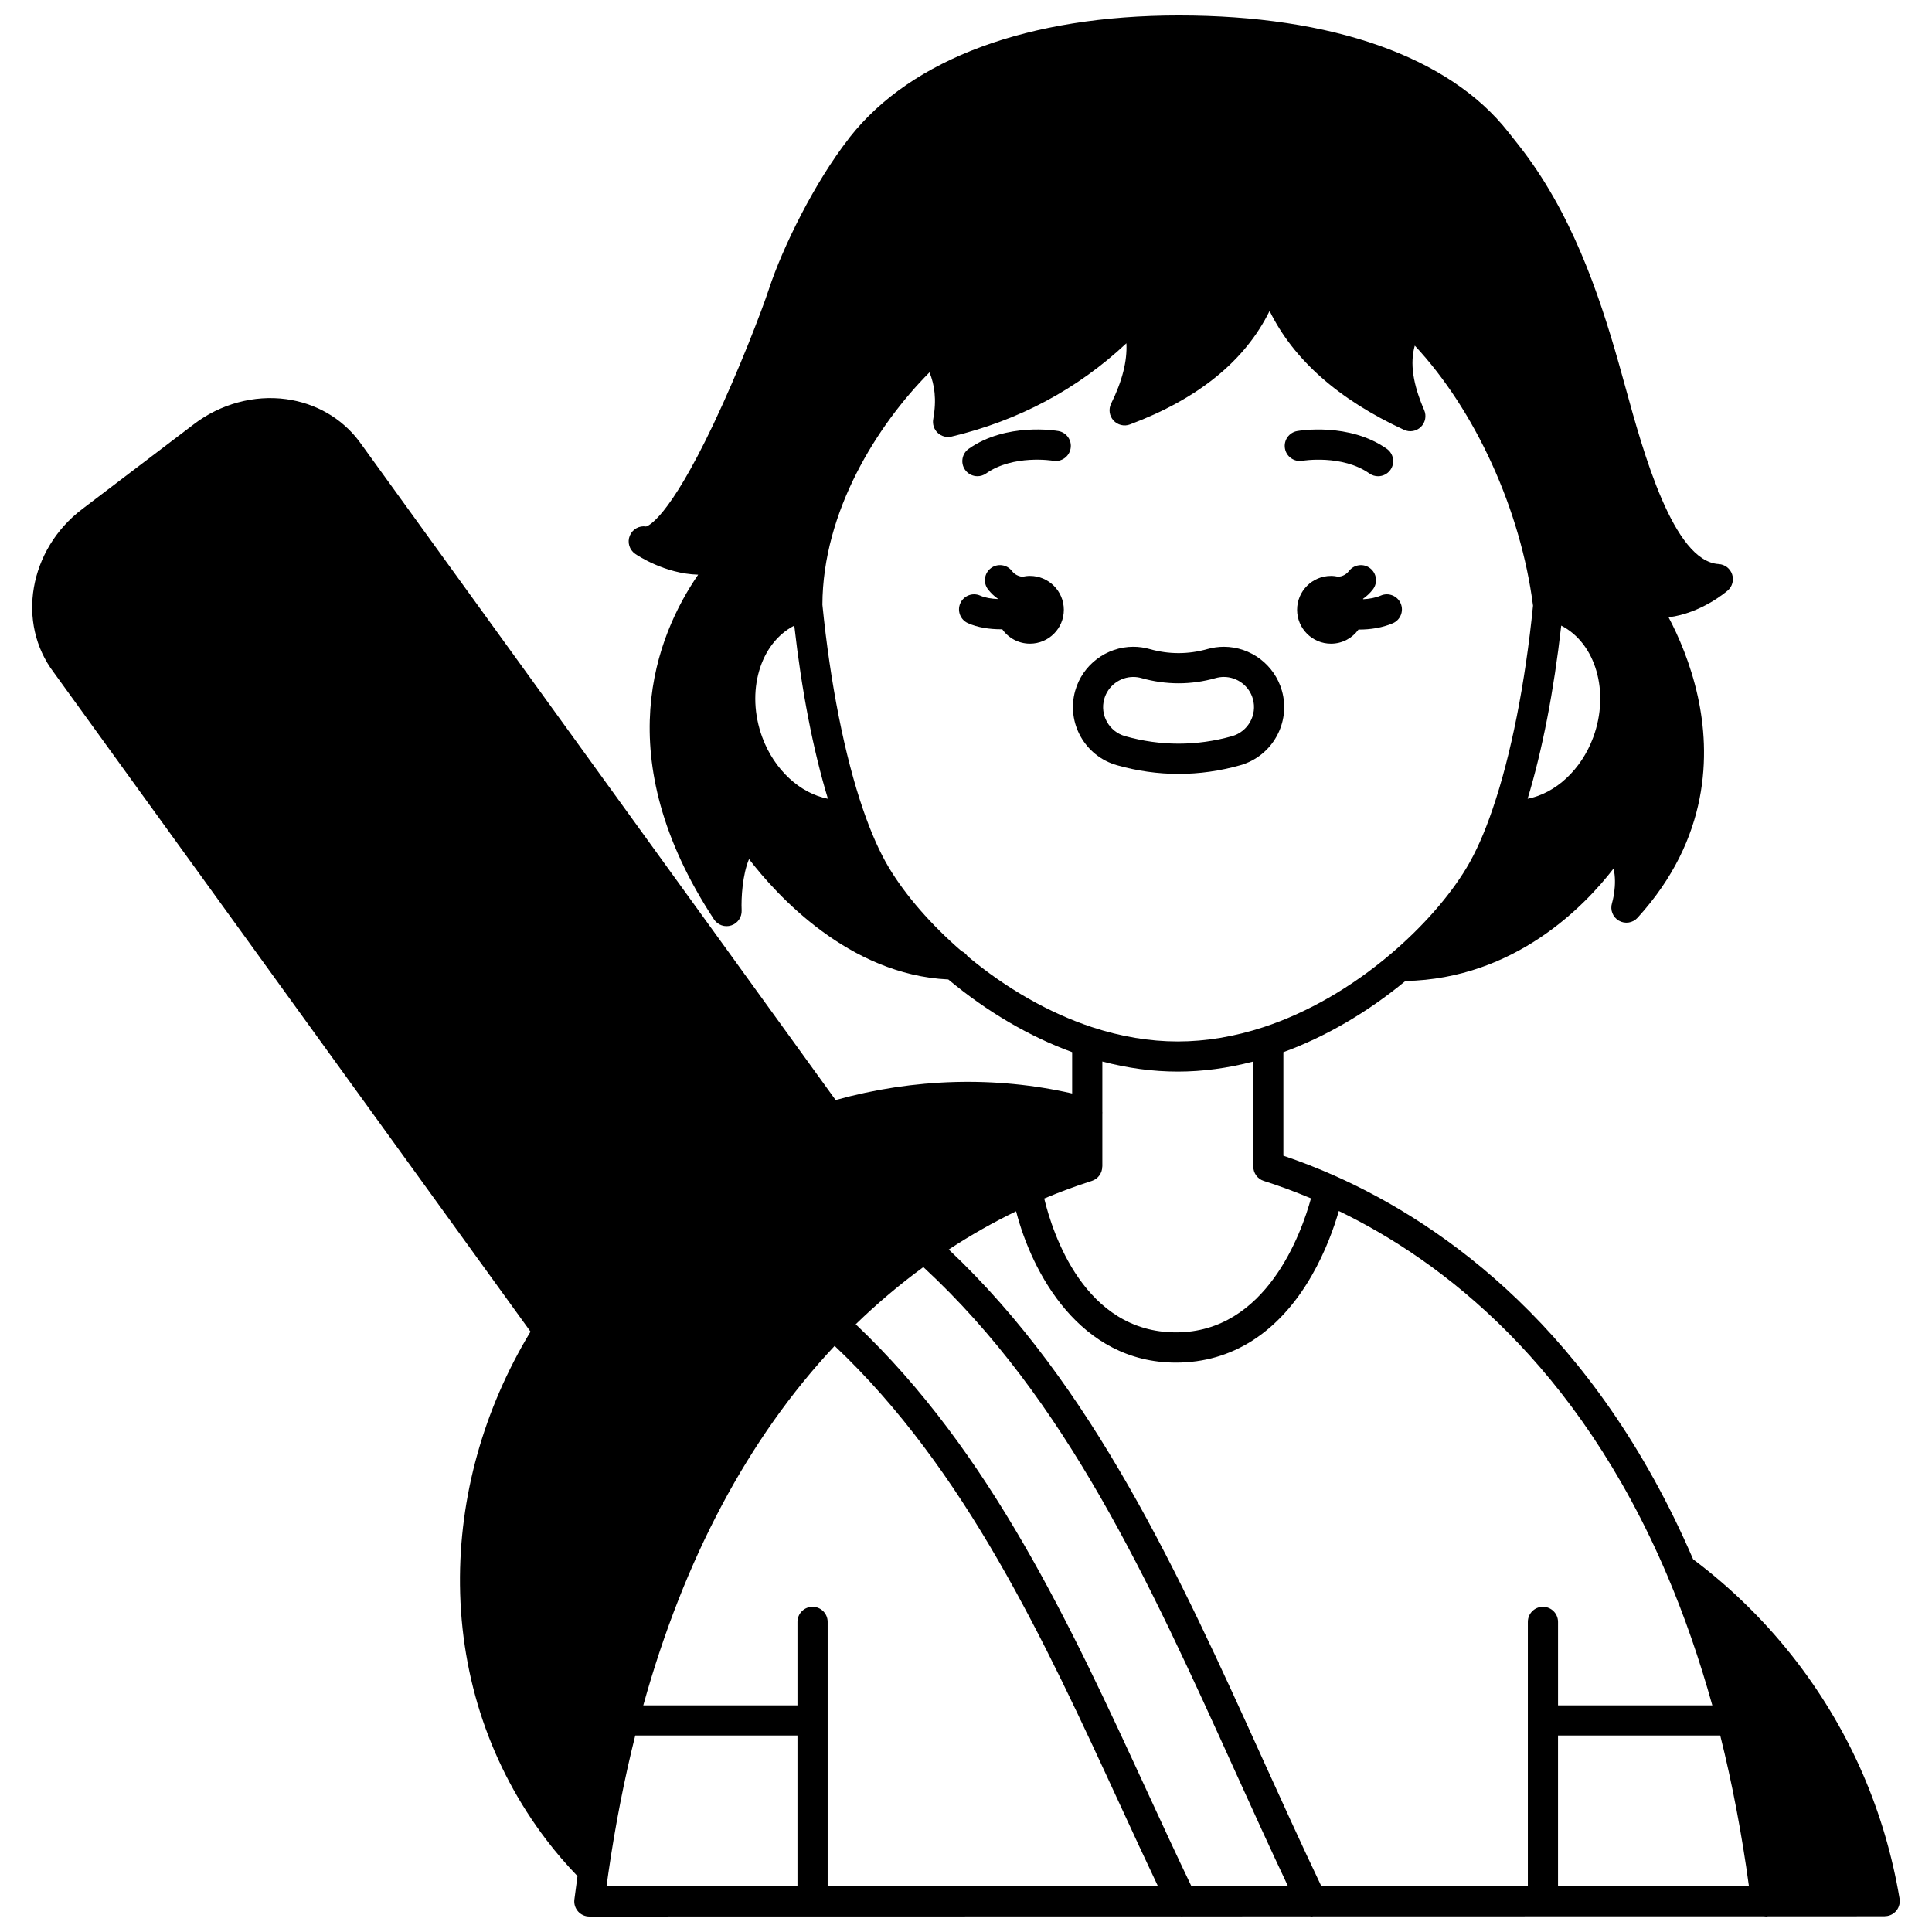 <?xml version="1.0" encoding="UTF-8"?>
<!-- Uploaded to: ICON Repo, www.iconrepo.com, Generator: ICON Repo Mixer Tools -->
<svg width="800px" height="800px" version="1.1" viewBox="144 144 512 512" xmlns="http://www.w3.org/2000/svg">
 <defs>
  <clipPath id="a">
   <path d="m152 148.09h496v503.81h-496z"/>
  </clipPath>
 </defs>
 <path d="m424.48 258.23c-0.559-0.102-13.777-2.328-23.762 4.707-1.805 1.273-2.234 3.766-0.965 5.57 0.777 1.105 2.016 1.695 3.273 1.695 0.797 0 1.598-0.238 2.301-0.73 7.203-5.074 17.598-3.398 17.773-3.367 2.168 0.379 4.242-1.074 4.621-3.246 0.387-2.172-1.066-4.246-3.242-4.629z"/>
 <path d="m489.14 266.11c0.105-0.02 10.539-1.727 17.766 3.367 0.699 0.492 1.504 0.73 2.301 0.73 1.258 0 2.492-0.59 3.273-1.695 1.273-1.805 0.84-4.301-0.965-5.57-9.98-7.035-23.191-4.809-23.75-4.707-2.172 0.383-3.617 2.449-3.238 4.621 0.375 2.172 2.438 3.613 4.613 3.254z"/>
 <g clip-path="url(#a)">
  <path d="m647.41 647.16c-3.875-22.953-12.941-43.938-26.953-62.379-8.004-10.488-17.348-19.746-27.762-27.555-26.125-60.617-66.016-88.73-94.961-101.63-4.465-1.992-9.035-3.769-13.625-5.324v-27.438c11.18-4.078 22.273-10.547 32.336-18.859 29.051-0.582 47.633-20.016 55.168-29.809 1.02 4.41-0.391 9.098-0.41 9.152-0.566 1.789 0.188 3.734 1.812 4.672s3.688 0.617 4.949-0.77c19.203-21.051 19.289-43.496 15.977-58.621-1.926-8.785-5.148-16.094-7.754-21.012 8.652-1.07 15.316-6.781 15.68-7.098 1.223-1.066 1.68-2.766 1.156-4.305-0.523-1.535-1.922-2.606-3.543-2.703-12.039-0.73-19.988-29.621-24.734-46.879-0.613-2.231-1.199-4.367-1.77-6.359-5.312-18.695-12.625-40.191-26.59-57.875-0.023-0.027-0.047-0.059-0.07-0.086-0.309-0.379-2.621-3.312-2.621-3.312-15.621-19.91-46.621-30.875-87.277-30.875-39.828 0-70.793 11.445-87.188 32.23-0.078 0.102-0.156 0.207-0.227 0.316-9.176 11.738-17.605 28.938-21.219 39.938-1.785 5.441-7.922 21.516-14.672 35.742-12.055 25.402-17.473 27.109-17.902 27.207-1.824-0.289-3.606 0.723-4.309 2.438-0.711 1.738-0.117 3.734 1.426 4.805 0.469 0.324 7.82 5.293 16.695 5.527-11.156 16.199-24.047 48.367 4.188 91.344 0.988 1.508 2.863 2.164 4.578 1.605 1.715-0.559 2.844-2.191 2.758-3.996-0.156-3.254 0.227-9.504 1.953-13.578 7.277 9.473 26.426 30.656 52.809 31.891 10.188 8.5 21.453 15.113 32.824 19.266v10.953c-20.324-4.633-41.828-4.051-62.684 1.738l-126.32-174.65c-4.621-6.09-11.48-10.027-19.312-11.094-8.496-1.148-17.406 1.273-24.438 6.648l-29.629 22.512c-14.102 10.723-17.438 30.168-7.496 43.27l126.34 174.69c-12.48 20.664-18.934 43.812-18.691 67.129 0.258 24.844 8.168 48.199 22.875 67.539 2.531 3.34 5.309 6.562 8.262 9.625-0.316 2.269-0.586 4.289-0.824 6.219-0.141 1.137 0.215 2.281 0.973 3.141 0.758 0.859 1.852 1.352 2.996 1.352l156.68-0.027c0.121 0.012 0.242 0.027 0.363 0.027 0.094 0 0.184-0.02 0.273-0.027l33.648-0.008c0.168 0.02 0.34 0.035 0.512 0.035 0.113 0 0.223-0.023 0.336-0.035l119.44-0.02c0.203 0.031 0.406 0.055 0.617 0.055 0.188 0 0.363-0.031 0.543-0.055l30.875-0.004v-0.02c0.219 0 0.438-0.02 0.656-0.055 2.176-0.367 3.641-2.43 3.273-4.606zm-81.176-307.79c-3.195 8.676-10.051 14.891-17.402 16.312 3.914-12.906 6.953-28.57 8.91-45.891 9.102 4.652 12.926 17.52 8.492 29.578zm-220.23 0c-4.43-12.055-0.609-24.918 8.492-29.578 1.953 17.297 4.992 32.961 8.91 45.891-7.348-1.426-14.207-7.637-17.402-16.312zm54.438 58.062c-0.41-0.605-0.984-1.09-1.656-1.402-8.004-6.926-14.809-14.742-19.207-22.078-2.434-4.059-4.734-9.238-6.848-15.398-4.883-14.191-8.707-33.469-10.785-54.305 0.07-24.676 14.562-47.699 28.387-61.574 1.316 3.312 1.938 7.09 0.98 12.426-0.238 1.328 0.207 2.688 1.191 3.613 0.98 0.926 2.363 1.293 3.672 0.984 17.773-4.234 33.332-12.539 46.332-24.723 0.246 4.723-1.102 10.012-4.051 15.996-0.727 1.473-0.48 3.234 0.621 4.453 1.098 1.215 2.832 1.637 4.367 1.062 18.137-6.805 30.535-16.895 37.008-30.086 6.34 12.922 18.273 23.488 35.625 31.512 1.504 0.695 3.281 0.395 4.469-0.77 1.188-1.156 1.535-2.93 0.879-4.449-2.992-6.918-3.82-12.395-2.492-17.098 16.004 17.141 28.074 43.504 31.332 68.914-2.07 20.637-5.852 39.695-10.668 53.773-0.027 0.066-0.043 0.141-0.07 0.207-0.008 0.023-0.016 0.051-0.027 0.078-2.098 6.152-4.398 11.328-6.84 15.391-4.57 7.617-11.715 15.738-20.121 22.871-10.434 8.855-22.078 15.555-33.676 19.371-7.66 2.519-15.312 3.797-22.742 3.797-7.43 0-15.078-1.277-22.738-3.797-11.344-3.75-22.703-10.23-32.941-18.77zm32.902 59.523c1.703-0.543 2.769-2.113 2.769-3.812h0.02v-14.051c0.004-0.066 0.02-0.125 0.02-0.195 0-0.09-0.016-0.176-0.02-0.262v-13.316c6.719 1.758 13.426 2.664 19.992 2.664 6.57 0 13.273-0.902 19.992-2.664v27.824h0.02c0 1.695 1.066 3.269 2.769 3.812 4.199 1.336 8.395 2.894 12.52 4.625-2.508 9.141-11.824 35.516-35.77 35.516-24.27 0-32.723-26.324-34.926-35.473 4.148-1.746 8.379-3.32 12.613-4.668zm-78.008 186.94-50.605 0.008c0.152-1.105 0.312-2.269 0.492-3.516 1.828-12.648 4.223-24.891 7.125-36.461h42.988zm8 0v-70.082c0-2.207-1.789-4-4-4-2.207 0-4 1.789-4 4v22.121h-40.859c10.805-38.859 27.844-70.863 50.711-95.254 34.691 32.793 55.445 77.805 75.527 121.38 3.469 7.531 6.793 14.73 10.16 21.82zm96.402-0.016c-3.914-8.156-7.738-16.438-11.762-25.168-20.387-44.234-41.453-89.926-77.203-123.76 5.656-5.5 11.664-10.574 17.926-15.156 37.953 35.098 59.676 82.988 82.637 133.64 4.535 10.004 9.207 20.289 13.992 30.434zm93.156-74.066c-2.207 0-4 1.789-4 4v70.051l-54.719 0.012c-5.328-11.184-10.523-22.629-15.559-33.73-22.035-48.613-44.793-98.828-83.184-135.01 5.75-3.777 11.723-7.168 17.848-10.133 4.168 16.184 16.789 40.105 42.367 40.105 14.816 0 27.23-7.93 35.895-22.926 3.766-6.523 6.031-12.996 7.262-17.258 27.344 13.227 63.145 40.508 86.965 96.426 4.59 10.781 8.621 22.398 12.016 34.59h-40.891v-22.121c-0.004-2.211-1.793-4.004-4-4.004zm3.996 74.047v-39.93h42.992c3.156 12.602 5.707 25.992 7.602 39.922z"/>
 </g>
 <path d="m456.34 349.09c5.473 0 10.977-0.773 16.359-2.301 8.477-2.414 13.418-11.27 11.023-19.734-1.934-6.859-8.258-11.652-15.387-11.652-1.461 0-2.934 0.203-4.379 0.609-5.055 1.434-10.219 1.426-15.262 0-1.43-0.406-2.894-0.613-4.352-0.613-7.137 0-13.473 4.797-15.402 11.656-2.398 8.469 2.555 17.316 11.043 19.73 5.379 1.531 10.883 2.305 16.355 2.305zm-19.703-19.859c0.965-3.434 4.137-5.832 7.707-5.832 0.719 0 1.445 0.105 2.172 0.309 6.473 1.828 13.16 1.832 19.613 0 0.734-0.207 1.477-0.312 2.207-0.312 3.562 0 6.723 2.394 7.688 5.824 1.199 4.234-1.277 8.664-5.512 9.871-9.344 2.652-19.004 2.648-28.344 0-4.246-1.199-6.731-5.621-5.531-9.859z"/>
 <path d="m509.95 301.82c-1.453 0.621-3.102 0.902-4.695 0.98-0.012-0.039-0.027-0.078-0.043-0.113 0.973-0.684 1.852-1.5 2.617-2.492 1.344-1.75 1.016-4.262-0.734-5.606-1.75-1.348-4.262-1.016-5.606 0.734-0.742 0.965-1.703 1.379-2.742 1.535-0.652-0.148-1.324-0.238-2.019-0.238-4.961 0-8.98 4.019-8.98 8.98 0 4.961 4.019 8.98 8.98 8.98 3.008 0 5.66-1.484 7.293-3.754 0.082 0 0.16 0.008 0.242 0.008 2.941 0 6.059-0.473 8.84-1.664 2.027-0.867 2.973-3.219 2.102-5.25-0.871-2.027-3.223-2.969-5.254-2.102z"/>
 <path d="m416.94 296.62c-0.695 0-1.371 0.086-2.019 0.234-1.039-0.152-2-0.57-2.742-1.535-1.348-1.75-3.859-2.082-5.606-0.734-1.75 1.344-2.082 3.856-0.734 5.606 0.762 0.992 1.645 1.812 2.617 2.492-0.008 0.023-0.016 0.047-0.023 0.066-1.68-0.062-3.356-0.324-4.656-0.906-2.016-0.898-4.379 0.004-5.281 2.019-0.902 2.016 0.004 4.383 2.019 5.281 2.594 1.16 5.723 1.621 8.738 1.621 0.117 0 0.23-0.008 0.352-0.008 1.625 2.309 4.305 3.82 7.344 3.82 4.961 0 8.98-4.019 8.98-8.98-0.008-4.957-4.027-8.977-8.988-8.977z"/>
</svg>